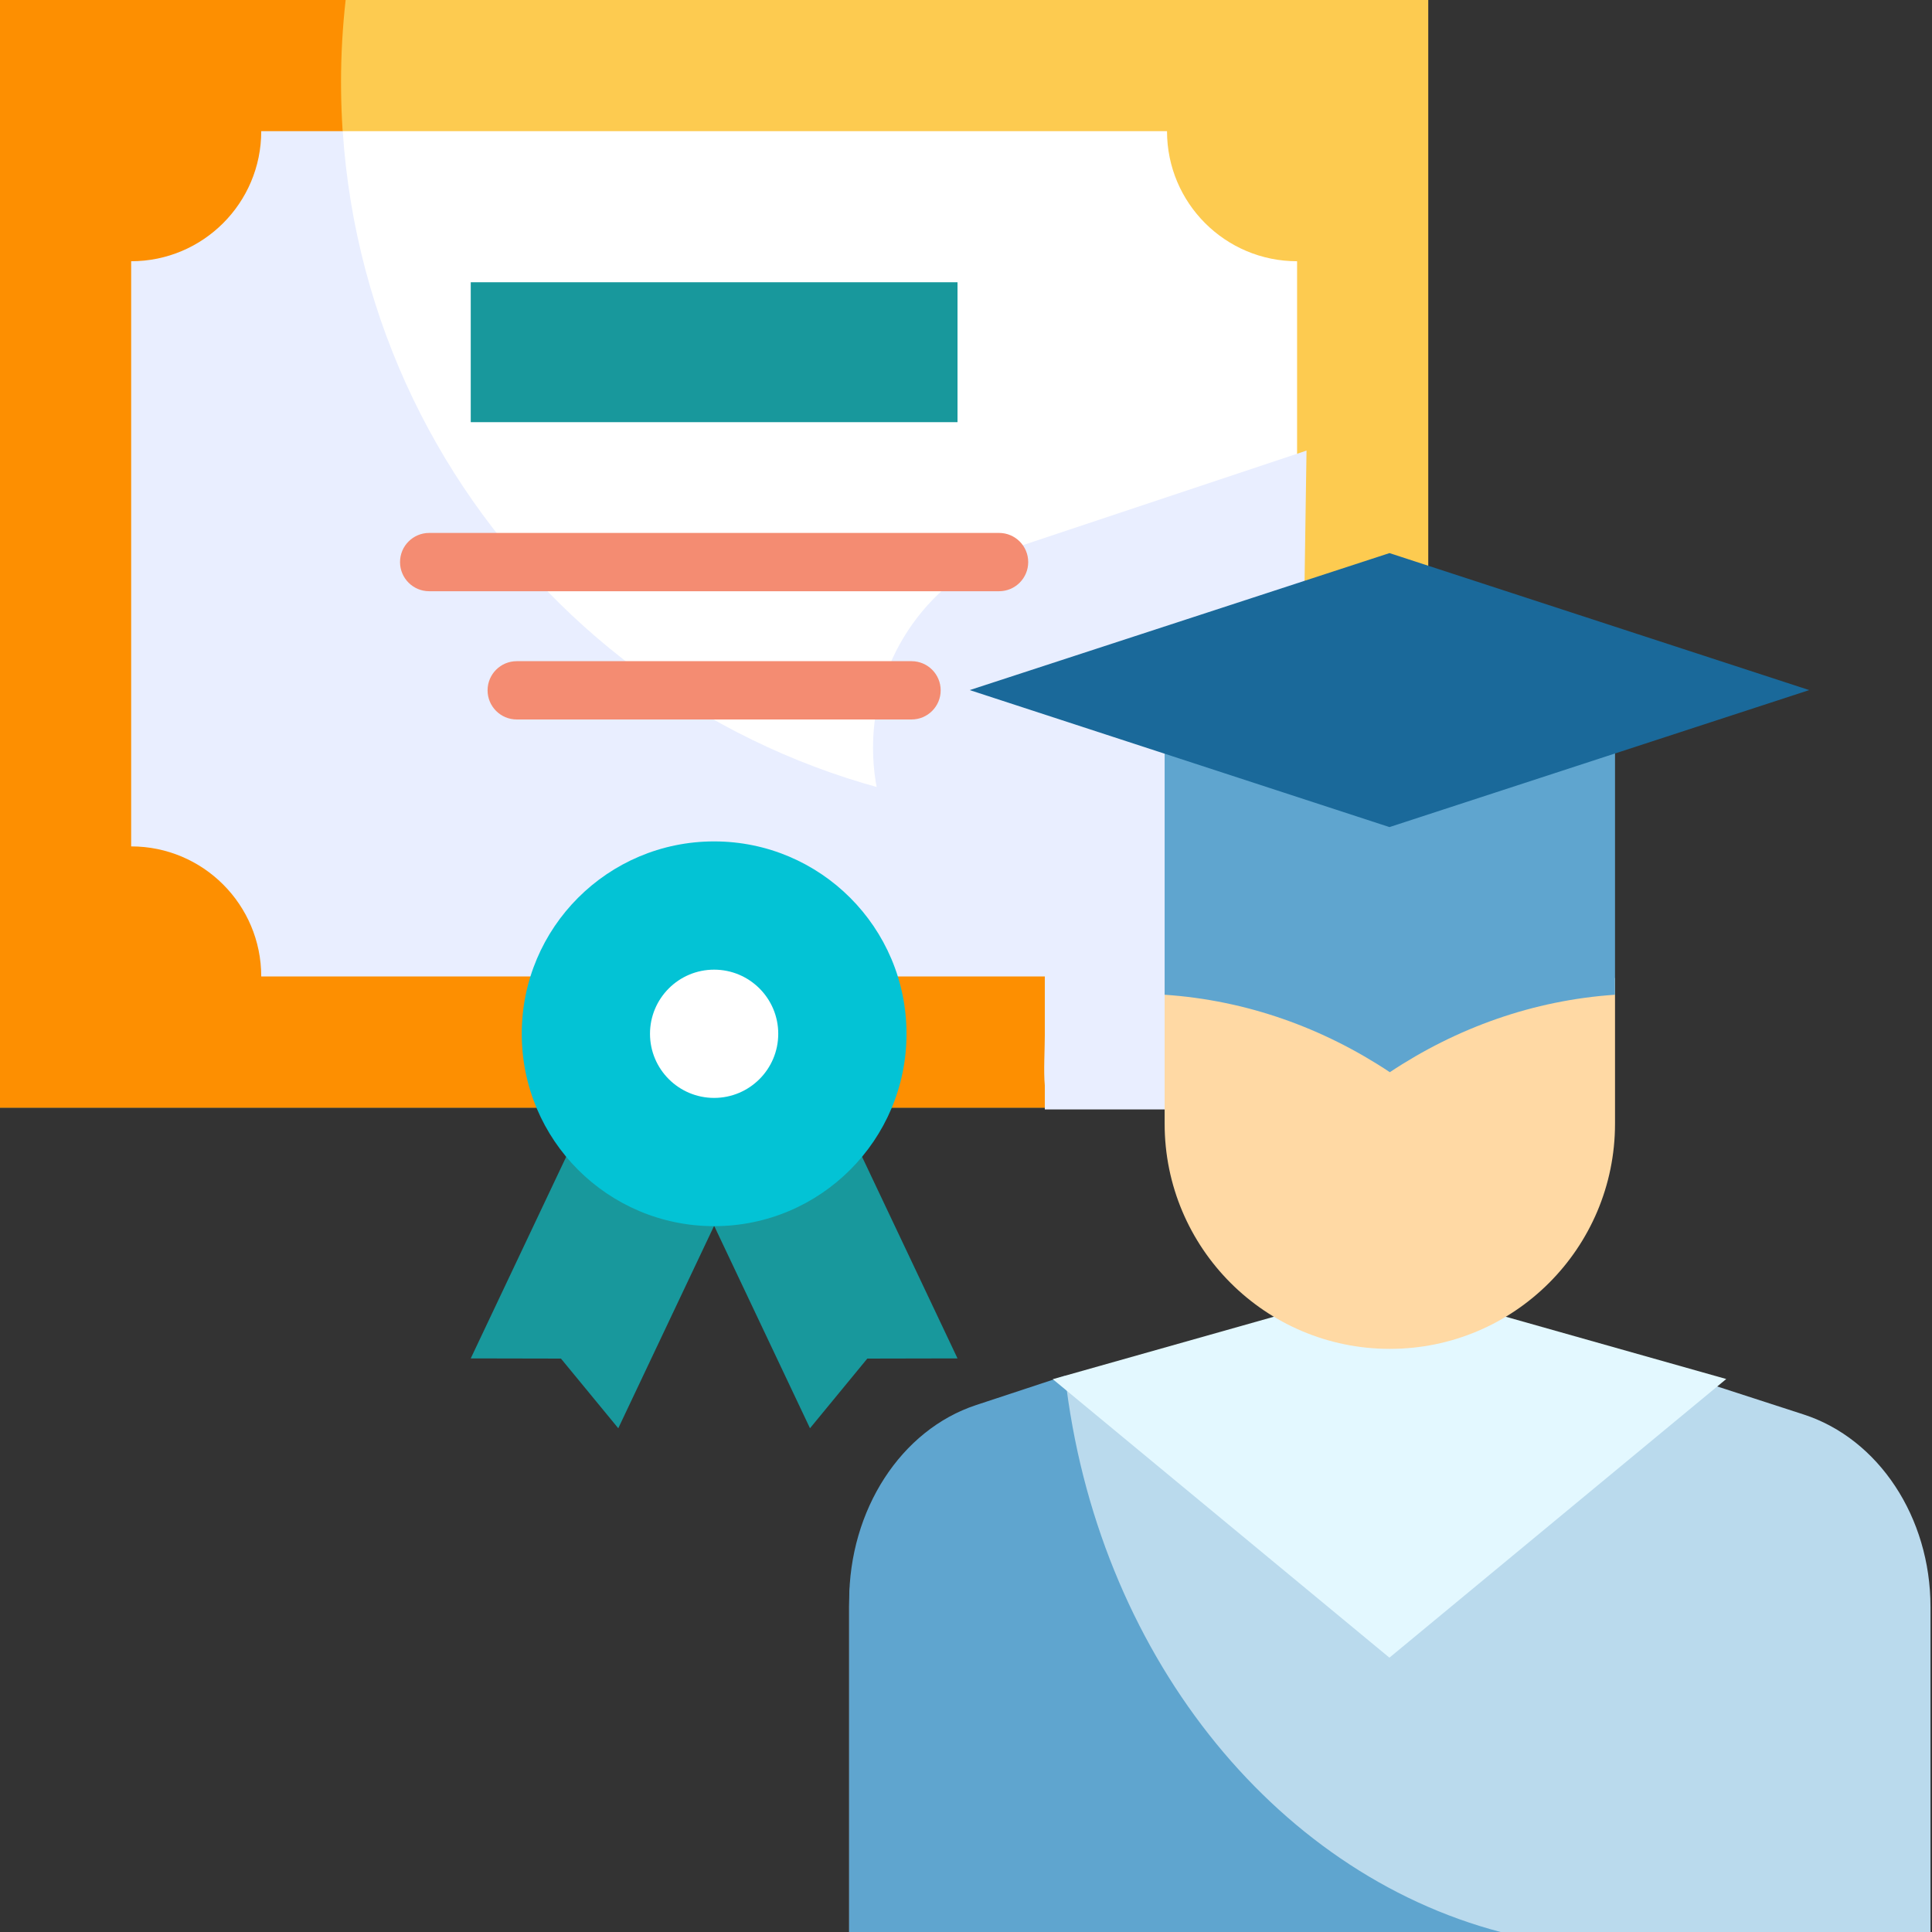 <svg width="160" height="160" viewBox="0 0 160 160" fill="none" xmlns="http://www.w3.org/2000/svg">
<rect x="0" y="0" width="160" height="160" fill="#333333" stroke="none"/>
<g clip-path="url(#clip0_2453_14940)">
<path d="M0 0H118.282V91.729H0V0Z" fill="#FDCB50"/>
<path d="M88.826 67.373C55.367 67.373 28.243 40.249 28.243 6.79C28.243 4.494 28.375 2.23 28.624 0H0V91.729H118.282V59.738C109.562 64.599 99.519 67.373 88.826 67.373Z" fill="#FD8F01"/>
<path d="M107.419 64.462V21.635C101.47 21.635 96.647 16.813 96.647 10.863H28.382L21.428 23.376L49.566 60.117L91.13 75.772L107.419 64.462Z" fill="white"/>
<path d="M88.826 67.374C56.736 67.374 30.478 42.423 28.383 10.863H21.635C21.635 16.813 16.813 21.635 10.863 21.635V70.095C16.813 70.095 21.635 74.918 21.635 80.867H96.648C96.648 74.918 101.471 70.095 107.42 70.095V64.462C101.561 66.351 95.314 67.374 88.826 67.374Z" fill="#E9EEFF"/>
<path d="M38.985 23.375H79.297V34.962H38.985V23.375Z" fill="#18989C"/>
<path d="M79.297 112.497L71.826 112.512L67.08 118.282L52.981 88.503L65.2 82.719L79.297 112.497Z" fill="#18989C"/>
<path d="M38.985 112.497L46.456 112.512L51.203 118.282L65.301 88.503L53.083 82.719L38.985 112.497Z" fill="#18989C"/>
<path d="M59.141 101.545C67.94 101.545 75.073 94.412 75.073 85.614C75.073 76.815 67.94 69.682 59.141 69.682C50.342 69.682 43.209 76.815 43.209 85.614C43.209 94.412 50.342 101.545 59.141 101.545Z" fill="#03C3D5"/>
<path d="M59.141 90.924C62.074 90.924 64.451 88.546 64.451 85.613C64.451 82.68 62.074 80.303 59.141 80.303C56.208 80.303 53.83 82.68 53.83 85.613C53.83 88.546 56.208 90.924 59.141 90.924Z" fill="white"/>
<path d="M96.983 91.878H107.378L108.201 37.316L84.076 45.358C77.052 47.699 72.3 54.389 72.3 61.934C72.3 69.48 77.052 76.169 84.076 78.51L86.527 79.327V85.741C86.527 86.904 86.415 88.753 86.527 89.888V91.878C96.983 91.878 96.983 91.878 96.983 91.878Z" fill="#E9EEFF"/>
<path d="M82.738 48.963H35.543C34.21 48.963 33.129 47.882 33.129 46.549C33.129 45.215 34.21 44.135 35.543 44.135H82.738C84.072 44.135 85.152 45.215 85.152 46.549C85.152 47.882 84.072 48.963 82.738 48.963Z" fill="#F48C72"/>
<path d="M75.489 59.584H42.793C41.46 59.584 40.379 58.503 40.379 57.17C40.379 55.837 41.46 54.756 42.793 54.756H75.489C76.822 54.756 77.903 55.837 77.903 57.17C77.903 58.503 76.822 59.584 75.489 59.584Z" fill="#F48C72"/>
<path d="M122.336 108.377L149.373 117.142C155.585 119.157 159.875 125.663 159.875 133.071V160.001H115.07H115.13H70.325V133.071C70.325 125.663 74.615 119.157 80.827 117.142L107.864 108.377H122.336Z" fill="#BADAED"/>
<path d="M88.199 113.932L80.827 116.365C74.615 118.416 70.325 125.04 70.325 132.582V160H115.07H115.13H124.278C105.366 155.038 90.787 136.699 88.199 113.932Z" fill="#5FA5CF"/>
<path d="M122.335 108.377H107.864L87.189 114.218L115.066 137.281L142.96 114.204L122.335 108.377Z" fill="#E3F8FF"/>
<path d="M96.45 80.99V93.058C96.45 103.358 104.8 111.708 115.1 111.708C125.399 111.708 133.749 103.358 133.749 93.058V80.99H96.45Z" fill="#FFD9A4"/>
<path d="M96.45 82.38V62.228H133.749V82.38C126.983 82.836 120.643 85.112 115.1 88.794C109.556 85.112 103.216 82.836 96.45 82.38Z" fill="#5FA5CF"/>
<path d="M80.308 57.15L115.07 68.496L149.831 57.15L115.07 45.805L80.308 57.15Z" fill="#1A699A"/>
</g>
<defs>
<clipPath id="clip0_2453_14940">
<rect width="160" height="160" fill="white"/>
</clipPath>
</defs>
</svg>
